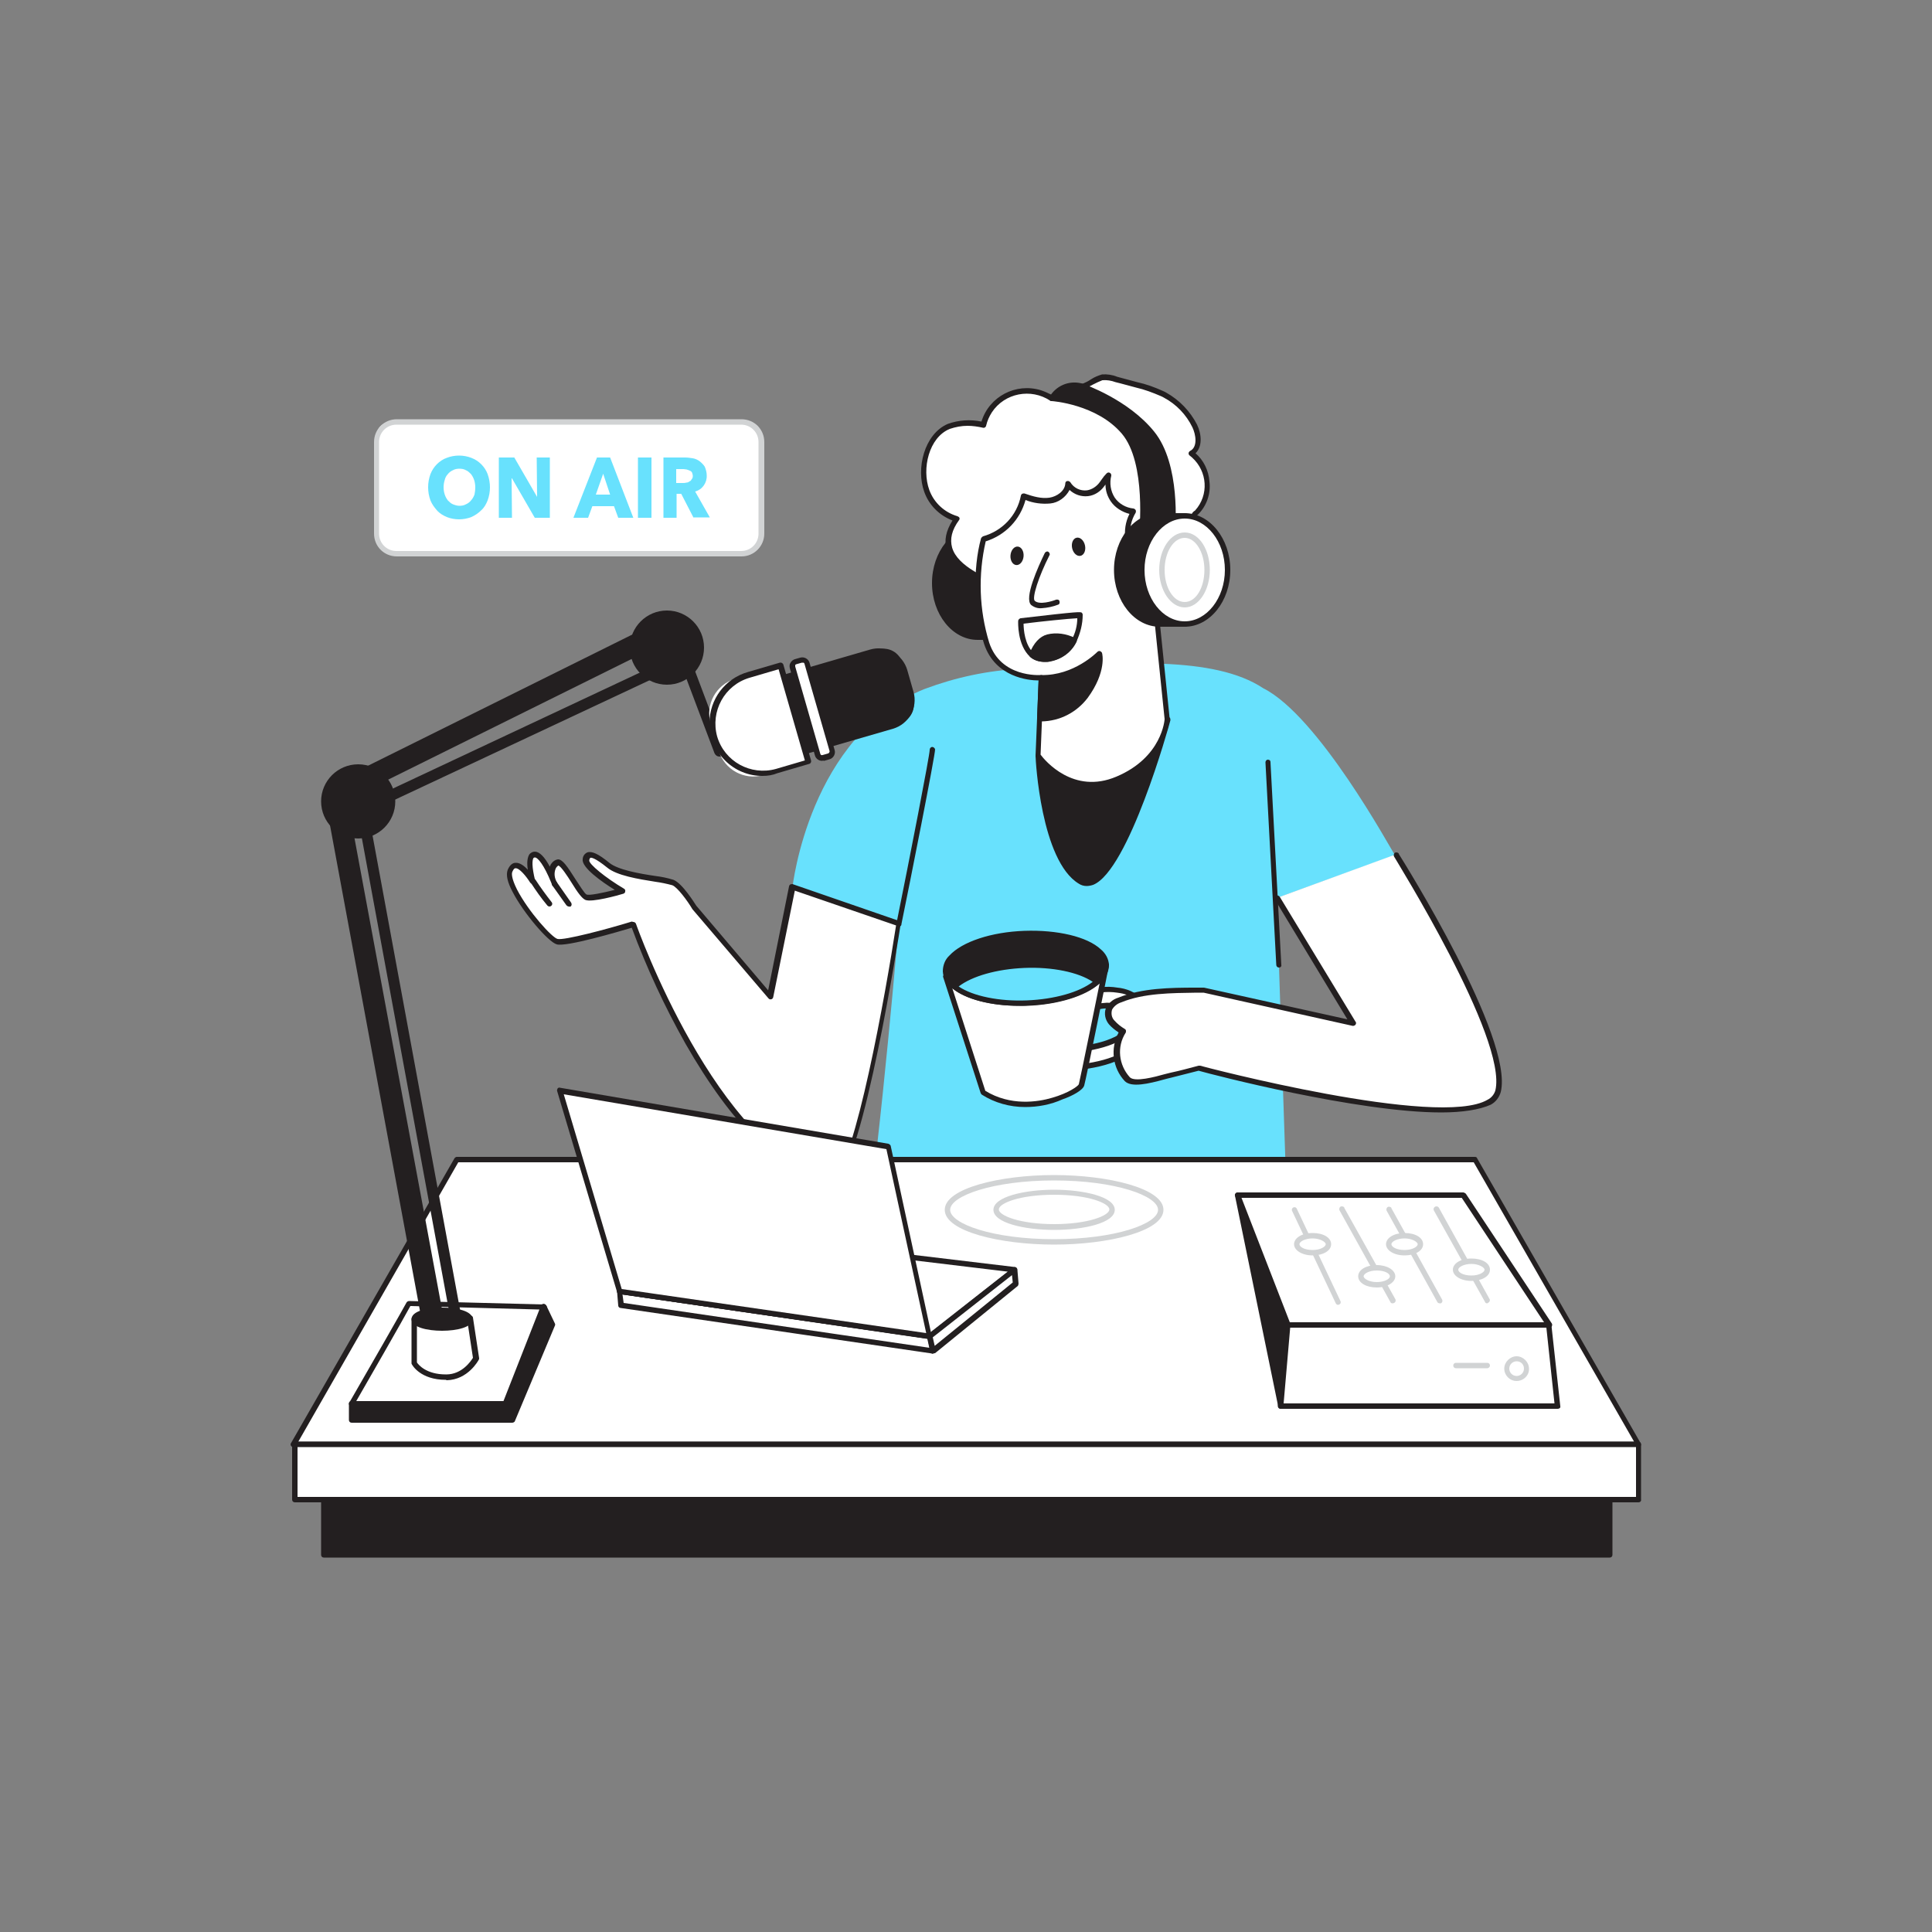 <svg transform="scale(1)" version="1.1" id="Layer_1" xmlns="http://www.w3.org/2000/svg" xmlns:xlink="http://www.w3.org/1999/xlink" x="0px" y="0px" viewBox="0 0 500 500" xml:space="preserve" class="show_show__wrapper__graphic__5Waiy "><rect x="0" y="0" width="500" height="500" fill="#808080" stroke="none"/><title>React</title><style type="text/css">
	.st0{fill:#68E1FD;}
	.st1{fill:#231F20;}
	.st2{fill:#FFFFFF;}
	.st3{fill:#D1D3D4;}
	.st4{fill:none;}
</style><g id="Character"><path class="st0" d="M330.5,232.4l30.5-11.1c-1.1-1.6-19.7-36-34.1-43.2c-12.7-8.4-36.1-6.8-62.7-5c-8.5,0.4-16.9,2.2-24.9,5.2
		c-29.9,11.9-34.2,51.3-34.2,51.3l27.5,9.5c0,0-4.5,53.6-8.7,81.6c0,0,34.5,20.3,109.7,7.9C333.6,328.5,330.6,240.3,330.5,232.4z"></path><path class="st1" d="M268.6,195.5c0,0,1.4,26.8,10.9,32.6s22.6-41.9,22.6-41.9L268.6,195.5z"></path><path class="st1" d="M281.2,229.3c-0.7,0-1.4-0.2-2-0.6c-9.8-5.9-11.2-32-11.2-33.1c0-0.3,0.2-0.6,0.5-0.7l33.5-9.4
		c0.2-0.1,0.5,0,0.7,0.2c0.2,0.2,0.2,0.4,0.2,0.7c-0.4,1.6-10.8,38.9-20,42.6C282.3,229.2,281.7,229.3,281.2,229.3z M269.3,196.1
		c0.3,3.8,2.2,26.3,10.5,31.4c0.7,0.5,1.6,0.5,2.4,0.2c7.8-3.1,17-34,18.9-40.5L269.3,196.1z"></path><path class="st1" d="M264.1,150.9c0.1-4.3-1.6-8.4-4.6-11.4v-2.7H253c-6.1,0-11.1,6.3-11.1,14s5,14,11.1,14h6.5v-2.7
		C262.5,159.2,264.2,155.1,264.1,150.9z"></path><path class="st1" d="M259.5,165.6H253c-6.5,0-11.8-6.6-11.8-14.7s5.3-14.7,11.8-14.7h6.5c0.4,0,0.7,0.3,0.7,0.7v2.4
		c6.1,6.6,6.1,16.8,0,23.4v2.4C260.2,165.3,259.9,165.6,259.5,165.6C259.5,165.6,259.5,165.6,259.5,165.6z M253,137.5
		c-5.7,0-10.4,6-10.4,13.3s4.7,13.3,10.4,13.3h5.8v-2c0-0.2,0.1-0.4,0.2-0.5c5.8-6.1,5.8-15.6,0-21.7c-0.1-0.1-0.2-0.3-0.2-0.5v-2
		L253,137.5z"></path><path class="st2" d="M301.5,102.3c-0.3-0.2-0.5-0.3-0.8-0.4c-2.1-0.9-4.3-1.7-6.5-2.2l-4.1-1.1c-1.7-0.5-3-1.1-4.8-0.9
		c-1.1,0.1-4.6,2.6-5.2,2.4c-3-0.9-6.3,0.4-7.8,3.1c-5.3-3.6-12.5-2.1-16.1,3.2c-0.8,1.1-1.3,2.4-1.6,3.7c-3-0.8-6.1-0.6-8.9,0.4
		c-5.9,2.4-7.8,11.1-5.7,16.7c1.3,3.5,4.2,6.2,7.8,7.2c-8.1,11.4,8.3,16.2,15.6,19.5c6.6,2.9,13.7,5,20.9,4.5
		c7-0.5,13.6-3.7,18.4-8.9c3-3.3,9.5-8.2,6.9-13.3c-0.4-0.6-0.7-1.3-0.6-2.1c0.2-0.5,0.5-1,1-1.3c4.2-4.1,3.4-12-1.4-15.3
		c2.3-1.2,2.1-4.7,0.9-7C307.6,107,304.9,104.1,301.5,102.3z"></path><path class="st1" d="M282,159c-5.8,0-12-1.5-19.1-4.6c-0.8-0.4-1.7-0.7-2.7-1.1c-5.7-2.3-13.6-5.6-15.2-11.1
		c-0.7-2.3-0.2-4.8,1.5-7.5c-3.4-1.3-6.1-4-7.3-7.4c-2.2-6,0-15,6.1-17.6c2.8-1,5.8-1.2,8.7-0.6c2-6.5,8.9-10.1,15.4-8.1
		c0.9,0.3,1.8,0.7,2.6,1.1c1.9-2.6,5.1-3.7,8.2-2.8c0.7-0.3,1.4-0.6,2.1-1.1c0.9-0.6,1.9-1,2.9-1.3c1.3-0.1,2.7,0.1,3.9,0.6
		c0.4,0.1,0.7,0.2,1.1,0.3l4.1,1.1c2.3,0.5,4.5,1.3,6.7,2.3c0.3,0.1,0.6,0.3,0.8,0.4c3.4,1.9,6.2,4.8,8,8.3c1.2,2.5,1.4,5.7-0.4,7.4
		c2.1,1.8,3.4,4.5,3.6,7.3c0.4,3.1-0.7,6.3-2.9,8.5l-0.1,0.1c-0.3,0.2-0.5,0.5-0.6,0.9c0,0.5,0.1,0.9,0.4,1.3l0.2,0.3
		c2.4,4.7-2.1,9.1-5.3,12.4c-0.6,0.6-1.2,1.2-1.7,1.7c-4.9,5.3-11.7,8.5-18.9,9.1C283.4,159,282.7,159,282,159z M250.4,110.2
		c-1.6,0-3.1,0.3-4.6,0.8c-5.4,2.2-7.3,10.3-5.3,15.8c1.2,3.3,3.9,5.8,7.3,6.8c0.2,0.1,0.4,0.2,0.5,0.4c0.1,0.2,0,0.5-0.1,0.6
		c-1.9,2.6-2.4,4.9-1.8,7.1c1.4,4.9,8.9,8,14.4,10.2c1,0.4,1.9,0.8,2.7,1.1c7.7,3.4,14.5,4.9,20.6,4.4c6.9-0.5,13.3-3.6,17.9-8.6
		c0.5-0.5,1.1-1.1,1.7-1.8c3.1-3.1,7-6.9,5.1-10.7l-0.1-0.3c-0.9-1.1-0.8-2.8,0.3-3.7c0.1,0,0.1-0.1,0.2-0.1l0.1-0.1
		c3.6-4,3.2-10.1-0.8-13.7c-0.2-0.2-0.4-0.3-0.6-0.5c-0.2-0.1-0.3-0.4-0.3-0.6c0-0.2,0.2-0.5,0.4-0.6c2-1,1.5-4.2,0.6-6.1
		c-1.6-3.3-4.2-6-7.4-7.7l0,0c-0.2-0.1-0.5-0.3-0.8-0.4c-2.1-0.9-4.2-1.7-6.4-2.2l-4.1-1.1c-0.4-0.1-0.8-0.2-1.2-0.3
		c-1.1-0.4-2.2-0.6-3.4-0.5c-0.8,0.3-1.6,0.7-2.4,1.1c-1.9,1-2.6,1.4-3.1,1.2c-2.7-0.8-5.6,0.3-7,2.8c-0.1,0.2-0.3,0.3-0.5,0.3
		c-0.2,0-0.4,0-0.5-0.1c-5-3.3-11.8-2-15.1,3c-0.7,1.1-1.2,2.2-1.5,3.5c-0.1,0.4-0.5,0.6-0.8,0.5
		C253.1,110.4,251.7,110.2,250.4,110.2L250.4,110.2z"></path><path class="st1" d="M295.5,138.5c0,0,2.1-18.8-4.7-26.8s-18.5-8.7-18.5-8.7s3.7-3.6,7.8-3.1c0,0,11.5,4,18.2,12.2
		s5.3,25.2,5.3,25.2L295.5,138.5z"></path><path class="st1" d="M295.5,139.2c-0.2,0-0.4-0.1-0.5-0.2c-0.2-0.2-0.2-0.4-0.2-0.6c0-0.2,2-18.6-4.5-26.2s-18-8.4-18.1-8.4
		c-0.4,0-0.7-0.3-0.7-0.7c0-0.2,0.1-0.3,0.2-0.5c0.2-0.2,4-3.9,8.4-3.3h0.1c0.5,0.2,11.8,4.1,18.5,12.4c6.9,8.5,5.5,25,5.4,25.7
		c0,0.3-0.3,0.6-0.6,0.6l-8,1.1L295.5,139.2z M274,102.6c3.5,0.5,11.9,2.4,17.4,8.7c6.1,7.1,5.3,22.5,5,26.4l6.6-0.9
		c0.2-2.9,0.7-17-5.1-24.2c-6.2-7.7-16.9-11.6-17.8-12C277.8,100.6,275.7,101.3,274,102.6z"></path><path class="st2" d="M269.4,175.4l-0.8,20.1c0,0,8.1,11.4,20.5,6.1s13-15.5,13-15.5l-2.2-21.1l-1.4-13c-0.1-1,0.1-3.1-0.4-4
		c-0.6-1.2-2.5-1.9-3.5-3c-1-1.1-1.8-2.4-2.3-3.9c-1-2.9-0.6-6.1,1-8.8c-2.1-0.2-4.1-1.3-5.3-3.1c-1.2-1.8-1.6-4.1-1-6.2
		c-0.6,0.7-1.2,1.4-1.8,2.2c-0.9,1.3-2.2,2.1-3.7,2.4c-2,0.2-3.9-0.8-5-2.5c-0.2,2.3-2.4,4-4.7,4.4s-4.6-0.4-6.8-1.1
		c-1.1,5.3-5.1,9.6-10.3,11.1c-2.3,8-1.9,19.1,0.8,27C258.5,176.3,269.4,175.4,269.4,175.4z"></path><path class="st1" d="M282.7,203.7c-9,0-14.6-7.7-14.6-7.8c-0.1-0.1-0.1-0.3-0.1-0.4l0.8-19.4c-2.6,0-11.2-0.8-14.1-9.4
		c-2.7-8.2-3-19.5-0.8-27.4c0.1-0.2,0.3-0.4,0.5-0.5c5-1.4,8.8-5.4,9.8-10.5c0-0.2,0.2-0.4,0.3-0.5c0.2-0.1,0.4-0.1,0.6-0.1
		c2.3,0.8,4.4,1.4,6.5,1.1c1.9-0.3,4-1.7,4.1-3.7c0-0.3,0.2-0.6,0.5-0.6c0.3-0.1,0.6,0.1,0.8,0.3c0.9,1.5,2.6,2.3,4.3,2.1
		c1.3-0.2,2.5-1,3.3-2.1l0.5-0.7c0.4-0.6,0.8-1.1,1.3-1.6c0.3-0.3,0.7-0.3,1,0c0.2,0.2,0.2,0.4,0.2,0.6c-0.5,1.9-0.2,4,0.9,5.7
		c1.1,1.6,2.9,2.6,4.8,2.8c0.2,0,0.5,0.2,0.6,0.4c0.1,0.2,0.1,0.5,0,0.7c-2.3,3.8-1.8,8.6,1.2,11.8c0.4,0.4,0.9,0.8,1.5,1.1
		c0.9,0.5,1.7,1.2,2.2,2c0.4,1,0.5,2.1,0.4,3.1c0,0.4,0,0.8,0,1.1l3.5,34.1c0,0.1-0.6,10.8-13.4,16.2
		C287.3,203.2,285,203.7,282.7,203.7z M269.3,195.3c1.1,1.5,8.5,10.4,19.6,5.7c11.9-5,12.5-14.8,12.5-14.9l-3.5-34
		c0-0.3,0-0.8,0-1.2c0.1-0.8,0-1.7-0.3-2.5c-0.5-0.6-1-1.1-1.7-1.5c-0.6-0.4-1.2-0.8-1.7-1.3c-3.2-3.4-4-8.4-1.9-12.6
		c-1.9-0.5-3.7-1.6-4.8-3.2c-0.9-1.3-1.4-2.8-1.4-4.4l-0.3,0.4c-1,1.4-2.5,2.4-4.2,2.6c-1.8,0.2-3.5-0.4-4.8-1.6
		c-1,1.9-2.9,3.3-5,3.5c-2.2,0.2-4.4-0.1-6.4-0.9c-1.4,5.1-5.2,9.1-10.3,10.7c-2,8.7-1.7,17.7,0.9,26.2c3,9.1,13,8.4,13.4,8.4
		c0.4,0,0.7,0.2,0.7,0.6c0,0,0,0.1,0,0.1L269.3,195.3z"></path><path class="st1" d="M269,186c4.7,0.1,9.1-2,11.9-5.8c4.8-6.4,3.6-11,3.6-11s-6.2,6.5-15,6.2L269,186z"></path><path class="st1" d="M269.6,186.7c-0.4,0-0.6,0-0.6,0c-0.4,0-0.6-0.4-0.6-0.7l0.4-10.6c0-0.4,0.3-0.7,0.7-0.7
		c8.4,0.2,14.4-5.9,14.5-6c0.3-0.3,0.7-0.3,1,0c0.1,0.1,0.2,0.2,0.2,0.3c0.1,0.2,1.2,4.9-3.7,11.6
		C278.6,184.4,274.3,186.6,269.6,186.7z M270.1,176.1l-0.4,9.2c4.2-0.1,8.1-2.2,10.6-5.6c3-4.1,3.6-7.4,3.6-9.1
		C281.8,172.5,276.7,176.1,270.1,176.1L270.1,176.1z"></path><path class="st2" d="M271,143.4c0,0-5.5,11.1-3.7,12.6s6.2-0.2,6.2-0.2"></path><path class="st1" d="M269.6,157.4c-1,0.1-1.9-0.2-2.7-0.8c-2-1.7,1.8-10,3.5-13.5c0.2-0.3,0.6-0.5,0.9-0.3c0.3,0.2,0.5,0.6,0.3,0.9
		c-2.8,5.5-4.6,11.1-3.8,11.8c1.2,1.1,4.5,0.1,5.5-0.3c0.4-0.1,0.8,0,0.9,0.4c0,0,0,0,0,0c0.1,0.4,0,0.8-0.4,0.9c0,0,0,0,0,0
		C272.5,157,271.1,157.3,269.6,157.4z"></path><ellipse class="st1" transform="matrix(0.977 -0.212 0.212 0.977 -23.667 62.351)" cx="279.2" cy="141.6" rx="1.7" ry="2.4"></ellipse><ellipse class="st1" transform="matrix(8.559088e-02 -0.996 0.996 8.559088e-02 97.445 393.783)" cx="263.3" cy="143.8" rx="2.4" ry="1.7"></ellipse><path class="st1" d="M270.4,171.3c-1.4,0-2.8-0.4-3.8-1.3c-3.4-3.1-3.1-9.1-3.1-9.3c0-0.3,0.3-0.6,0.6-0.7
		c15.4-1.8,15.6-1.7,15.9-1.4c0.1,0.1,0.2,0.3,0.2,0.5l0,0c0,2.4-0.6,4.7-1.6,6.9c-1.3,2.7-3.8,4.6-6.8,5.1
		C271.3,171.3,270.9,171.3,270.4,171.3z M264.9,161.4c0,1.5,0.3,5.5,2.6,7.6c1.2,0.9,2.7,1.2,4.1,0.9c2.5-0.5,4.6-2.1,5.8-4.4
		c0.9-1.7,1.4-3.6,1.4-5.5C276.6,160.1,269.7,160.8,264.9,161.4z M279.5,159.2L279.5,159.2z M279.5,159.2L279.5,159.2z"></path><path class="st1" d="M277.9,165.7c-2.8,5.2-8.5,5.9-10.9,3.8c0.8-2,2.1-4,4.2-4.6C273.5,164.4,275.9,164.7,277.9,165.7z"></path><path class="st1" d="M270.4,171.3c-1.4,0-2.8-0.4-3.8-1.3c-0.2-0.2-0.3-0.5-0.2-0.8c1.1-2.8,2.7-4.5,4.6-5c2.4-0.6,5-0.2,7.2,0.9
		c0.2,0.1,0.3,0.2,0.4,0.4c0.1,0.2,0.1,0.4,0,0.6c-1.3,2.7-3.8,4.5-6.8,5.1C271.4,171.3,270.9,171.3,270.4,171.3z M267.9,169.3
		c1.1,0.6,2.4,0.8,3.7,0.6c2.2-0.4,4.2-1.8,5.4-3.8c-1.7-0.8-3.7-0.9-5.5-0.5C270,166,268.8,167.2,267.9,169.3L267.9,169.3z"></path><path class="st1" d="M311.2,147.5c0.1-4.3-1.6-8.4-4.6-11.4v-2.7h-6.5c-6.1,0-11.1,6.3-11.1,14s5,14,11.1,14h6.5v-2.7
		C309.6,155.9,311.3,151.8,311.2,147.5z"></path><path class="st1" d="M306.6,162.2h-6.5c-6.5,0-11.8-6.6-11.8-14.7s5.3-14.7,11.8-14.7h6.5c0.4,0,0.7,0.3,0.7,0.7c0,0,0,0,0,0v2.4
		c6.1,6.6,6.1,16.8,0,23.3v2.4C307.3,161.9,307,162.2,306.6,162.2C306.6,162.2,306.6,162.2,306.6,162.2z M300.1,134.2
		c-5.7,0-10.4,6-10.4,13.3s4.7,13.3,10.4,13.3h5.8v-2c0-0.2,0.1-0.4,0.2-0.5c5.8-6.1,5.8-15.7,0-21.7c-0.1-0.1-0.2-0.3-0.2-0.5v-2
		L300.1,134.2z"></path><ellipse class="st2" cx="306.6" cy="147.5" rx="11.1" ry="14"></ellipse><path class="st1" d="M306.6,162.2c-6.5,0-11.8-6.6-11.8-14.7s5.3-14.7,11.8-14.7s11.8,6.6,11.8,14.7S313.1,162.2,306.6,162.2z
		 M306.6,134.2c-5.7,0-10.4,6-10.4,13.3s4.7,13.3,10.4,13.3s10.4-6,10.4-13.3S312.3,134.2,306.6,134.2z"></path><path class="st3" d="M306.6,157.2c-3.6,0-6.6-4.4-6.6-9.7s2.9-9.7,6.6-9.7s6.5,4.4,6.5,9.7S310.2,157.2,306.6,157.2z M306.6,139.2
		c-2.9,0-5.2,3.7-5.2,8.3s2.3,8.3,5.2,8.3s5.1-3.7,5.1-8.3S309.4,139.2,306.6,139.2L306.6,139.2z"></path><path class="st1" d="M241.3,194.1c0.1,1.2-8.6,45-8.6,45"></path><path class="st1" d="M232.6,239.8h-0.1c-0.3-0.1-0.6-0.4-0.5-0.8c3.5-17.3,8.6-43.5,8.6-44.9c0-0.4,0.2-0.7,0.6-0.8
		c0.4,0,0.7,0.3,0.8,0.6c0.1,1.2-6.6,35-8.7,45.2C233.3,239.6,233,239.8,232.6,239.8z"></path><path class="st2" d="M205.1,229.6l-5.7,28.4l-19.7-23.1c0,0-3.4-5.6-5.5-6.4c-2.6-1-13.2-1.6-16.7-4.5s-5.5-3.5-5.8-1.3
		s9.3,8,9.3,8s-7.7,2.2-9.3,1.6s-5.6-9-7.2-9c-0.8,0-2.6,1.8-1,5.4c-1.4-3.5-3.4-7.4-5-7.5s-1.6,3-0.6,6.9c0,0-4.2-6.9-5.9-2.6
		c-1.5,3.9,9.6,17.7,12.2,18.3s19.6-4.5,19.6-4.5s20.7,59.1,50.7,66.8c7.5,1.9,18-67,18-67L205.1,229.6z"></path><path class="st1" d="M215,306.8c-0.2,0-0.3,0-0.5-0.1c-12.6-3.2-25.1-15.6-37.1-36.6c-5.4-9.6-10.1-19.7-13.9-30
		c-3.4,1-16.9,5-19.4,4.3c-2.2-0.6-8.6-8.1-11.4-13.5c-1.4-2.6-1.8-4.5-1.3-5.8c0.6-1.4,1.4-1.8,2-1.8c1.1-0.1,2.3,0.8,3.2,1.8
		c-0.3-1.9-0.1-3.2,0.4-4c0.3-0.4,0.9-0.7,1.4-0.7l0,0c1.2,0,2.5,1.3,3.9,3.9c0.1-0.3,0.2-0.6,0.4-0.8c0.4-0.6,1-1,1.7-1.1
		c1.2,0,2.4,1.8,4.5,5.1c1,1.5,2.4,3.8,2.9,4c0.7,0.3,4.1-0.4,7.3-1.2c-3.4-2.1-8.6-5.8-8.3-7.9c0-0.8,0.5-1.5,1.2-1.8
		c1.2-0.4,2.9,0.4,5.7,2.7c2.2,1.8,7.8,2.8,11.9,3.4c1.6,0.2,3.1,0.5,4.7,1c2.3,0.9,5.5,6.1,5.9,6.7l18.6,21.9l5.4-26.9
		c0-0.2,0.2-0.4,0.3-0.5c0.2-0.1,0.4-0.1,0.6-0.1l27.5,9.5c0.3,0.1,0.5,0.4,0.5,0.8c-0.4,2.5-9.6,62.2-17.1,67.2
		C215.9,306.6,215.4,306.8,215,306.8z M163.9,238.6c0.3,0,0.6,0.2,0.7,0.5c0.2,0.6,20.9,58.8,50.3,66.3c0.2,0,0.5,0,0.6-0.2
		c5.8-3.8,13.7-48.1,16.4-65.7l-26.2-9l-5.6,27.6c-0.1,0.3-0.3,0.5-0.5,0.5c-0.3,0.1-0.5,0-0.7-0.2l-19.7-23.1
		c-1.3-2.2-3.9-5.7-5.2-6.2c-1.5-0.4-2.9-0.7-4.4-0.9c-4.4-0.7-10-1.6-12.5-3.7c-3.1-2.5-4.1-2.6-4.3-2.5s-0.3,0.5-0.3,0.7
		c-0.1,0.9,4.1,4.4,9,7.3c0.2,0.1,0.4,0.4,0.3,0.7c0,0.3-0.2,0.5-0.5,0.6c-1.3,0.4-8.1,2.3-9.8,1.6c-0.9-0.4-2-1.9-3.6-4.5
		c-1-1.6-2.7-4.2-3.4-4.4c-0.2,0.1-0.4,0.3-0.6,0.6c-0.5,1-0.5,2.2,0,3.3c0.1,0.2,0.2,0.4,0.3,0.6c0.1,0.4,0,0.8-0.4,0.9
		c-0.4,0.1-0.8,0-0.9-0.4c-0.1-0.2-0.2-0.4-0.3-0.7c-1.8-4.4-3.4-6.4-4.2-6.4c-0.1,0-0.2,0.1-0.3,0.1c-0.4,0.5-0.5,2.3,0.4,5.9
		c0.1,0.3-0.1,0.7-0.4,0.8c-0.3,0.1-0.7,0-0.9-0.3c-1-1.6-2.8-3.8-3.8-3.7c-0.4,0-0.6,0.5-0.8,0.9s-0.3,1.6,1.2,4.6
		c3,5.8,9.1,12.5,10.5,12.8c1.7,0.4,12.7-2.5,19.2-4.5L163.9,238.6z"></path><line class="st4" x1="143.5" y1="228.7" x2="147.2" y2="233.9"></line><path class="st1" d="M147.2,234.6c-0.2,0-0.4-0.1-0.6-0.3l-3.7-5.2c-0.2-0.3-0.1-0.8,0.2-1s0.8-0.1,1,0.2l0,0l3.7,5.3
		c0.2,0.3,0.2,0.7-0.1,1c0,0,0,0,0,0C147.6,234.6,147.4,234.7,147.2,234.6z"></path><path class="st2" d="M137.9,228.1c1.3,2,2.7,4,4.2,5.8"></path><path class="st1" d="M142.2,234.6c-0.2,0-0.4-0.1-0.5-0.2c-1.6-1.9-3-3.9-4.3-5.9c-0.2-0.3-0.1-0.8,0.2-1c0,0,0,0,0,0
		c0.3-0.2,0.8-0.1,1,0.2c0,0,0,0,0,0c1.3,2,2.7,3.9,4.1,5.7c0.3,0.3,0.3,0.7,0,1C142.6,234.5,142.4,234.6,142.2,234.6L142.2,234.6z"></path><path class="st2" d="M289.2,256.2l0.8,0.1c2.3,0.3,4.3,1.5,5.8,3.3c1.7,2.6,1.8,5.9,0.2,8.5c-3.3,6-11.5,7.7-17.7,8.3
		c-0.9,0.1-1.8,0.1-2.6-0.2c-1-0.3-1.7-1.3-1.4-2.4c0.2-0.6,0.6-1.1,1.2-1.3c0.7-0.3,1.4-0.5,2.1-0.6c3.9-0.6,8-1.1,11.5-2.9
		c2.1-1,5-3.5,3.5-6c-0.5-0.8-1.3-1.5-2.2-1.9c-3.6-1.7-7-0.4-10.5,0.6c-0.3,0.1-0.5,0.1-0.8,0.1c-0.7-0.2-1.1-0.9-1-1.6
		c0.1-1.5,1.7-2.6,3.1-3.1C283.6,256.1,286.4,255.8,289.2,256.2z"></path><path class="st1" d="M277.2,277.1c-0.6,0-1.3-0.1-1.8-0.3c-1.4-0.4-2.2-1.8-1.9-3.3c0.2-0.8,0.8-1.4,1.5-1.7
		c0.7-0.3,1.5-0.6,2.3-0.7l1.4-0.2c3.4-0.5,6.9-1.1,9.9-2.6c1.3-0.7,3-1.9,3.4-3.3c0.2-0.6,0.1-1.2-0.2-1.7
		c-0.5-0.7-1.1-1.3-1.9-1.6c-3-1.4-6-0.5-9.1,0.4l-0.9,0.3c-0.4,0.1-0.7,0.2-1.1,0.1c-1.1-0.2-1.8-1.3-1.6-2.3
		c0.1-1.6,1.4-2.9,3.5-3.7c2.7-1,5.7-1.4,8.5-0.9l0,0l0.8,0.1c2.4,0.4,4.7,1.6,6.2,3.5c1.8,2.8,1.9,6.4,0.2,9.2
		c-2.7,4.9-8.7,7.7-18.3,8.6C277.9,277,277.5,277.1,277.2,277.1z M286.5,259.5c1.4,0,2.8,0.3,4,0.9c1,0.4,1.9,1.2,2.5,2.1
		c0.5,0.9,0.7,1.9,0.4,2.9c-0.7,2.3-3.3,3.8-4.1,4.2c-3.2,1.6-6.8,2.2-10.3,2.8l-1.4,0.2c-0.6,0.1-1.3,0.2-1.9,0.5
		c-0.7,0.2-1,1-0.8,1.6c0.2,0.4,0.5,0.7,0.9,0.8c0.7,0.2,1.5,0.3,2.3,0.1c9.1-0.9,14.7-3.4,17.2-7.9c1.4-2.4,1.4-5.4-0.1-7.7
		c-1.4-1.6-3.3-2.7-5.4-3l-0.7-0.1c-2.6-0.4-5.3-0.1-7.8,0.9c-0.8,0.3-2.5,1.1-2.6,2.5c0,0.4,0.2,0.8,0.4,0.8c0.2,0,0.3,0,0.5-0.1
		l0.9-0.3C282.4,260,284.4,259.6,286.5,259.5z"></path><path class="st2" d="M286.3,249.7c0,0-5.9,29.3-6.4,31.1s-14.4,9-25.4,1.9l-9.7-30L286.3,249.7z"></path><path class="st1" d="M265.3,286.5c-4,0-7.9-1.1-11.2-3.2c-0.1-0.1-0.2-0.2-0.3-0.4l-9.7-30c-0.1-0.2,0-0.4,0.1-0.6
		c0.1-0.2,0.3-0.3,0.5-0.3l41.5-3c0.4,0,0.7,0.3,0.8,0.6c0,0.1,0,0.1,0,0.2c-0.2,1.2-5.9,29.4-6.4,31.1c-0.3,1.2-3,2.7-5.6,3.6
		C271.9,285.9,268.6,286.5,265.3,286.5z M255,282.3c6.5,4,13.6,2.9,17.3,1.8c4.2-1.2,6.7-3,6.9-3.5c0.4-1.5,5.2-25.2,6.2-30.1
		l-39.7,2.9L255,282.3z"></path><path class="st1" d="M286.3,249.7c-0.1,1.7-0.9,3.3-2.3,4.3c-3.4,3-10.2,5.2-18.1,5.5c-8.2,0.3-15.4-1.4-18.9-4.3
		c-1.3-0.9-2.1-2.3-2.3-3.9c-0.2-5,8.9-9.4,20.4-9.9S286.1,244.8,286.3,249.7z"></path><path class="st1" d="M263.8,260.3c-7.4,0-13.9-1.7-17.3-4.5c-1.4-1-2.4-2.6-2.5-4.4c0-1.6,0.6-3.1,1.7-4.1
		c3.3-3.6,10.9-6.1,19.4-6.4s16.3,1.5,19.8,4.8c1.2,1,2,2.4,2.1,4c0,1.9-1,3.7-2.5,4.9c-3.6,3.2-10.7,5.4-18.6,5.7
		C265.2,260.3,264.5,260.3,263.8,260.3z M267.1,242.2c-0.7,0-1.3,0-2,0c-8.1,0.3-15.3,2.7-18.4,6c-0.9,0.8-1.4,1.9-1.4,3.1
		c0.1,1.4,0.9,2.6,2,3.3c3.5,2.8,10.7,4.4,18.4,4.1c7.5-0.3,14.3-2.4,17.7-5.4c1.2-0.9,1.9-2.3,2-3.8l0,0c-0.1-1.2-0.7-2.3-1.6-3
		C280.9,243.9,274.4,242.2,267.1,242.2L267.1,242.2z"></path><path class="st0" d="M284,254c-3.4,3-10.2,5.2-18.1,5.5c-8.2,0.3-15.4-1.4-18.9-4.3c3.4-3,10.2-5.2,18.2-5.5
		C273.3,249.4,280.5,251.2,284,254z"></path><path class="st1" d="M263.8,260.3c-7.4,0-13.9-1.7-17.3-4.5c-0.3-0.2-0.3-0.7-0.1-1c0,0,0.1-0.1,0.1-0.1c3.6-3.2,10.7-5.4,18.6-5.7
		c8.2-0.3,15.6,1.4,19.4,4.4c0.3,0.2,0.3,0.7,0.1,1c0,0-0.1,0.1-0.1,0.1c-3.6,3.2-10.7,5.4-18.6,5.7
		C265.2,260.3,264.5,260.3,263.8,260.3z M248.1,255.3c3.7,2.5,10.5,3.9,17.7,3.6c7.1-0.3,13.5-2.1,17-4.8
		c-3.7-2.5-10.5-3.9-17.7-3.6C258,250.8,251.6,252.6,248.1,255.3z"></path><path class="st2" d="M361,221.2c0,0,29.6,47.2,26.3,61s-77.2-5.9-77.2-5.9c-2.4,0.7-4.8,1.3-7.2,1.8c-2.3,0.5-9.4,3-11.3,1.1
		c-3.1-3.4-3.6-8.4-1.2-12.3c-1.1-0.6-2.1-1.4-2.9-2.4c-0.8-1-1.1-2.3-0.7-3.5c0.6-1.1,1.6-1.9,2.8-2.3c6.6-2.7,14.7-2.5,21.7-2.6
		l38.7,8.6l-19.6-32.3"></path><path class="st1" d="M373,287.9c-21.6,0-59.3-9.8-62.8-10.8c-2.3,0.6-4.7,1.2-7.1,1.8c-0.4,0.1-0.9,0.2-1.6,0.4
		c-4.3,1.2-8.7,2.2-10.4,0.5c-3.2-3.4-3.8-8.5-1.6-12.6c-0.9-0.6-1.8-1.3-2.5-2.1c-1-1.2-1.3-2.8-0.8-4.2c0.7-1.3,1.8-2.3,3.2-2.7
		c6.1-2.5,13.5-2.6,20.1-2.6h1.9h0.2l37.1,8.2l-18.7-30.9c-0.2-0.3-0.2-0.7,0.1-1s0.7-0.2,1,0.1c0,0,0.1,0.1,0.1,0.1l19.6,32.3
		c0.2,0.2,0.2,0.5,0,0.8c-0.2,0.2-0.4,0.3-0.7,0.3l-38.6-8.6h-1.8c-6.4,0.1-13.7,0.1-19.5,2.5c-1,0.3-1.9,1-2.4,1.9
		c-0.3,1-0.1,2.1,0.6,2.8c0.8,0.9,1.7,1.6,2.7,2.2c0.2,0.1,0.3,0.3,0.3,0.5c0,0.2,0,0.4-0.1,0.5c-2.3,3.6-1.8,8.3,1.1,11.5
		c1.3,1.3,6.5-0.1,9-0.8l1.6-0.4c2.4-0.5,4.9-1.2,7.2-1.8c0.1,0,0.2,0,0.4,0c0.6,0.2,61.8,16.3,74.4,8.8c1-0.5,1.7-1.4,2-2.4
		c3.2-13.4-26-60-26.2-60.5c-0.2-0.3-0.1-0.8,0.2-1c0.3-0.2,0.8-0.1,1,0.2c0,0,0,0,0,0.1c1.2,1.9,29.8,47.6,26.4,61.6
		c-0.4,1.4-1.3,2.6-2.6,3.3C382.9,287.2,378.4,287.9,373,287.9z"></path><line class="st4" x1="331" y1="249.7" x2="328.2" y2="197.3"></line><path class="st1" d="M331,250.4c-0.4,0-0.7-0.3-0.7-0.7l-2.8-52.4c0-0.4,0.3-0.7,0.6-0.7c0,0,0,0,0,0c0.4,0,0.7,0.2,0.7,0.6
		c0,0,0,0,0,0.1l2.8,52.4C331.7,250.1,331.4,250.4,331,250.4C331,250.4,331,250.4,331,250.4L331,250.4z"></path></g><g id="Chair"><polygon class="st2" points="118.2,300.1 381.8,300.1 424.1,373.8 75.9,373.8 	"></polygon><path class="st1" d="M424.1,374.5H75.9c-0.4,0-0.7-0.3-0.7-0.7c0-0.1,0-0.2,0.1-0.3l42.3-73.7c0.1-0.2,0.4-0.4,0.6-0.4h263.5
		c0.3,0,0.5,0.1,0.6,0.4l42.3,73.7c0.2,0.3,0.1,0.8-0.3,1C424.3,374.5,424.2,374.5,424.1,374.5z M77.2,373.1h345.7l-41.5-72.3H118.6
		L77.2,373.1z"></path><rect class="st2" x="76.3" y="373.8" width="347.7" height="14.3"></rect><path class="st1" d="M424.1,388.8H76.3c-0.4,0-0.7-0.3-0.7-0.7l0,0v-14.3c0-0.4,0.3-0.7,0.7-0.7h0h347.7c0.4,0,0.7,0.3,0.7,0.7
		v14.3C424.8,388.5,424.4,388.8,424.1,388.8z M77,387.4h346.4v-12.9H77V387.4z"></path><rect class="st1" x="83.8" y="388.1" width="332.8" height="14.3"></rect><path class="st1" d="M416.6,403.1H83.8c-0.4,0-0.7-0.3-0.7-0.7l0,0v-14.3c0-0.4,0.3-0.7,0.7-0.7h0h332.8c0.4,0,0.7,0.3,0.7,0.7v0
		v14.3C417.3,402.8,417,403.1,416.6,403.1z M84.5,401.7h331.4v-12.9H84.5L84.5,401.7z"></path></g><g id="Cup"><ellipse class="st2" cx="272.8" cy="313.1" rx="27.6" ry="8.3"></ellipse><path class="st3" d="M272.8,322.1c-13.9,0-28.3-3.4-28.3-9s14.4-9,28.3-9s28.3,3.4,28.3,9S286.7,322.1,272.8,322.1z M272.8,305.5
		c-15.8,0-26.9,4-26.9,7.6s11,7.6,26.9,7.6s26.9-4,26.9-7.6S288.7,305.5,272.8,305.5z"></path><ellipse class="st2" cx="272.8" cy="313.1" rx="15" ry="4.5"></ellipse><path class="st3" d="M272.8,318.3c-7.6,0-15.7-1.8-15.7-5.2s8.1-5.2,15.7-5.2s15.7,1.8,15.7,5.2S280.5,318.3,272.8,318.3z
		 M272.8,309.2c-8.9,0-14.3,2.2-14.3,3.8s5.5,3.8,14.3,3.8s14.3-2.2,14.3-3.8S281.7,309.2,272.8,309.2z"></path></g><g id="Laptop"><polygon class="st2" points="160.4,334.2 160.7,337.8 241.4,349.6 240.6,345.8 	"></polygon><path class="st1" d="M241.4,350.3h-0.1l-80.7-11.8c-0.3,0-0.6-0.3-0.6-0.6l-0.3-3.6c0-0.2,0.1-0.4,0.2-0.6c0.2-0.1,0.4-0.2,0.6-0.2
		l80.2,11.6c0.3,0,0.5,0.3,0.6,0.5l0.8,3.8c0,0.2,0,0.5-0.2,0.6C241.7,350.2,241.6,350.3,241.4,350.3z M161.4,337.2l79.1,11.6
		l-0.5-2.3L161.1,335L161.4,337.2z"></path><path class="st2" d="M160.4,334.2c0,0,18.4-15.8,19-15.6s83.1,10,83.1,10l-21.9,17.2L160.4,334.2z"></path><path class="st1" d="M240.6,346.5h-0.1l-80.2-11.6c-0.3,0-0.5-0.2-0.6-0.5c-0.1-0.3,0-0.6,0.2-0.7c18.6-16,19.2-15.9,19.6-15.8
		c1,0.2,54.8,6.6,83.1,10c0.3,0,0.5,0.2,0.6,0.5c0.1,0.3,0,0.6-0.2,0.7L241,346.4C240.9,346.5,240.7,346.5,240.6,346.5z M162,333.7
		l78.4,11.4l20.4-16c-16.4-2-76.8-9.2-81.3-9.8C178,320.2,168.5,328.2,162,333.7z"></path><polygon class="st2" points="241.4,349.6 262.8,332.2 262.5,328.6 240.6,345.8 	"></polygon><path class="st1" d="M241.4,350.3c-0.1,0-0.2,0-0.2,0c-0.2-0.1-0.4-0.3-0.4-0.5l-0.8-3.8c0-0.3,0.1-0.5,0.3-0.7l21.9-17.2
		c0.2-0.2,0.5-0.2,0.7-0.1c0.2,0.1,0.4,0.3,0.4,0.6l0.3,3.6c0,0.2-0.1,0.5-0.2,0.6l-21.4,17.4C241.7,350.2,241.5,350.3,241.4,350.3z
		 M241.4,346.1l0.5,2.2l20.2-16.4l-0.2-1.9L241.4,346.1z"></path><polygon class="st2" points="160.4,334.2 144.9,282.3 229.9,296.8 240.6,345.8 	"></polygon><path class="st1" d="M240.6,346.5h-0.1l-80.2-11.6c-0.3,0-0.5-0.2-0.6-0.5l-15.5-52c-0.1-0.2,0-0.5,0.1-0.7
		c0.2-0.2,0.4-0.3,0.6-0.2l85,14.5c0.3,0.1,0.5,0.3,0.6,0.5l10.6,49.1c0.1,0.2,0,0.5-0.2,0.6C240.9,346.4,240.7,346.5,240.6,346.5z
		 M160.9,333.6l78.8,11.4l-10.3-47.6l-83.5-14.2L160.9,333.6z"></path></g><g id="mic"><polygon class="st1" points="91,363.2 91,367.5 132.5,367.5 142.9,342.7 140.7,338.1 	"></polygon><path class="st1" d="M132.5,368.2H91c-0.4,0-0.7-0.3-0.7-0.7l0,0v-4.3c0-0.3,0.2-0.5,0.4-0.6l49.7-25.1c0.2-0.1,0.4-0.1,0.6,0
		c0.2,0.1,0.3,0.2,0.4,0.4l2.2,4.6c0.1,0.2,0.1,0.4,0,0.6l-10.4,24.8C133,368.1,132.8,368.2,132.5,368.2z M91.7,366.9H132l10.1-24.1
		l-1.7-3.6l-48.6,24.6V366.9z"></path><path class="st2" d="M105.8,337.3c-0.6,1.2-14.8,26-14.8,26h39.8l9.9-25.1L105.8,337.3z"></path><path class="st1" d="M130.8,364H91c-0.4,0-0.7-0.3-0.7-0.7c0-0.1,0-0.2,0.1-0.3c4-6.9,14.3-24.9,14.8-25.9c0.1-0.2,0.4-0.4,0.7-0.4
		l34.9,0.9c0.2,0,0.4,0.1,0.6,0.3c0.1,0.2,0.2,0.4,0.1,0.6l-9.9,25.1C131.3,363.8,131.1,364,130.8,364z M92.2,362.6h38.1l9.3-23.7
		l-33.4-0.9C104.6,341,94.8,358.1,92.2,362.6L92.2,362.6z"></path><path class="st1" d="M113.7,353.5c-1.3,0-2.5-1-2.8-2.3L84,206c-0.2-1.2,0.4-2.4,1.5-3l81.6-40.5c1.4-0.6,3.1,0.1,3.7,1.5
		c0.5,1.3,0,2.8-1.2,3.5L89.9,207l26.6,143.2c0.3,1.5-0.7,3-2.2,3.3C114.1,353.5,113.9,353.5,113.7,353.5z"></path><path class="st1" d="M119.7,351.7c-0.7,0-1.2-0.5-1.4-1.1l-26-141c-0.1-0.6,0.2-1.3,0.8-1.5l80.3-37.7c0.7-0.4,1.5-0.1,1.9,0.6
		c0.4,0.7,0.1,1.5-0.6,1.9c0,0-0.1,0-0.1,0.1l-79.3,37.2L121.1,350c0.1,0.8-0.4,1.5-1.1,1.6C119.8,351.7,119.8,351.7,119.7,351.7z"></path><circle class="st1" cx="92.7" cy="207.4" r="8.9"></circle><path class="st1" d="M92.7,217c-5.3,0-9.6-4.3-9.6-9.6c0-5.3,4.3-9.6,9.6-9.6s9.6,4.3,9.6,9.6C102.3,212.7,98,217,92.7,217
		L92.7,217z M92.7,199.3c-4.5,0-8.2,3.7-8.2,8.2c0,4.5,3.7,8.2,8.2,8.2s8.2-3.7,8.2-8.2c0,0,0,0,0,0
		C100.9,202.9,97.3,199.2,92.7,199.3C92.7,199.2,92.7,199.2,92.7,199.3L92.7,199.3z"></path><circle class="st1" cx="172.6" cy="167.6" r="8.9"></circle><path class="st1" d="M172.6,177.2c-5.3,0-9.6-4.3-9.6-9.6c0-5.3,4.3-9.6,9.6-9.6s9.6,4.3,9.6,9.6c0,0,0,0,0,0
		C182.2,172.9,177.9,177.2,172.6,177.2z M172.6,159.4c-4.5,0-8.2,3.7-8.2,8.2s3.7,8.2,8.2,8.2s8.2-3.7,8.2-8.2l0,0
		C180.8,163.1,177.1,159.4,172.6,159.4z"></path><path class="st1" d="M186.2,195.8c-0.6,0-1.1-0.4-1.3-0.9l-9.5-25.2c-0.3-0.7,0.1-1.5,0.8-1.8c0,0,0,0,0,0c0.7-0.3,1.5,0.1,1.8,0.8
		l9.5,25.2c0.3,0.7-0.1,1.5-0.8,1.8C186.6,195.8,186.4,195.8,186.2,195.8z"></path><path class="st1" d="M233.6,171.6l2.7,9.4c0.8,2.7-0.8,5.4-3.4,6.2l-27.1,7.8l0,0l-5.5-19.1l0,0l27-7.8c2.6-0.8,5.4,0.7,6.2,3.4
		C233.6,171.5,233.6,171.6,233.6,171.6z"></path><path class="st1" d="M205.8,195.8c-0.3,0-0.6-0.2-0.7-0.5l-5.5-19.1c-0.1-0.2,0-0.4,0.1-0.5c0.1-0.2,0.2-0.3,0.4-0.3l25.1-7.3
		c4.1-1.2,8.4,1.2,9.6,5.3l1.6,5.6c1.2,4.1-1.2,8.4-5.3,9.6l-25.2,7.3C205.9,195.8,205.9,195.8,205.8,195.8z M201.2,176.5l5.1,17.8
		l24.5-7.1c3.4-1,5.3-4.5,4.3-7.9l-1.6-5.6c-1-3.4-4.5-5.3-7.9-4.3c0,0,0,0,0,0L201.2,176.5z"></path><path class="st2" d="M202,172.3l7.2,24.9l0,0l-11.7,3.4c-4.9,1.4-10-1.4-11.5-6.3l-2.1-7.1c-1.4-4.9,1.4-10,6.3-11.5L202,172.3
		L202,172.3z"></path><path class="st1" d="M197.4,200.8c-7.5,0.1-13.7-6-13.8-13.6c0-6.2,4-11.6,10-13.3l8.2-2.4c0.4-0.1,0.7,0.1,0.9,0.4c0,0,0,0,0,0
		l7.2,24.9c0.1,0.4-0.1,0.8-0.5,0.9l-8.2,2.4C200,200.6,198.7,200.8,197.4,200.8z M201.5,173.2l-7.5,2.2c-6.5,1.9-10.2,8.7-8.4,15.2
		l0,0c1.9,6.5,8.7,10.2,15.2,8.4l7.5-2.2L201.5,173.2z"></path><path class="st2" d="M208.6,171.3l6.7,23.2c0.1,0.5-0.1,0.9-0.6,1.1l-2.1,0.6c-0.5,0.1-0.9-0.1-1.1-0.6l-6.7-23.2
		c-0.1-0.5,0.1-0.9,0.6-1.1l2.1-0.6C208,170.6,208.5,170.8,208.6,171.3z"></path><path class="st1" d="M212.7,196.9c-0.8,0-1.6-0.6-1.8-1.4l-6.5-22.6c-0.1-0.5-0.1-1,0.2-1.4c0.2-0.4,0.7-0.8,1.1-0.9l1.4-0.4
		c1-0.3,2.1,0.3,2.4,1.3c0,0,0,0,0,0l6.5,22.6c0.3,1-0.3,2.1-1.3,2.4c0,0,0,0,0,0l-1.4,0.4C213,196.8,212.9,196.9,212.7,196.9z
		 M207.6,171.5c0,0-0.1,0-0.1,0l-1.4,0.4c-0.1,0-0.2,0.1-0.3,0.2c0,0.1,0,0.3,0,0.4l6.5,22.6l0,0c0.1,0.3,0.3,0.4,0.6,0.3
		c0,0,0,0,0,0l1.4-0.4c0.3-0.1,0.4-0.4,0.4-0.6l-6.5-22.6c0-0.1-0.1-0.2-0.2-0.3C207.8,171.5,207.7,171.5,207.6,171.5z"></path><path class="st2" d="M107.2,341.4c2.3,1,4.7,1.5,7.2,1.6c2.5,0,5-0.7,7.2-2l1.6,10.4c0,0-2.5,4.9-7.6,4.9c-6.4,0-8.3-3.6-8.3-3.6
		V341.4z"></path><path class="st1" d="M115.4,357.1c-6.6,0-8.7-3.8-8.8-4c-0.1-0.1-0.1-0.2-0.1-0.3v-11.4c0-0.4,0.3-0.7,0.7-0.7c0.1,0,0.2,0,0.3,0.1
		c2.2,0.9,4.5,1.5,6.9,1.6c2.4,0,4.8-0.7,6.9-1.9c0.2-0.1,0.5-0.1,0.7,0c0.2,0.1,0.4,0.3,0.4,0.5l1.6,10.5c0,0.1,0,0.3-0.1,0.4
		c-0.1,0.2-2.8,5.2-8.3,5.3L115.4,357.1z M107.9,352.6c0.4,0.6,2.4,3.1,7.5,3.1h0.1c4.1,0,6.4-3.5,6.9-4.3l-1.4-9.2
		c-2.1,1-4.4,1.6-6.7,1.6c-2.2-0.1-4.4-0.5-6.4-1.3L107.9,352.6z"></path><ellipse class="st1" cx="114.4" cy="341.4" rx="7.2" ry="2.3"></ellipse><path class="st1" d="M114.4,344.4c-3.8,0-7.9-0.9-7.9-3s4.1-3,7.9-3s7.9,0.9,7.9,3S118.2,344.4,114.4,344.4z M114.4,339.8
		c-4.2,0-6.5,1.1-6.5,1.6s2.3,1.6,6.5,1.6s6.5-1.1,6.5-1.6S118.6,339.8,114.4,339.8z"></path></g><g id="Control"><polygon class="st1" points="320.3,309.3 331.5,363.9 402,363.9 378.7,309.3 	"></polygon><path class="st1" d="M402,364.6h-70.5c-0.3,0-0.6-0.2-0.7-0.6l-11.2-54.6c-0.1-0.4,0.2-0.7,0.5-0.8c0,0,0.1,0,0.1,0h58.4
		c0.3,0,0.5,0.2,0.6,0.4l23.3,54.6c0.1,0.2,0.1,0.5-0.1,0.7C402.4,364.5,402.2,364.6,402,364.6z M332,363.2h68.9L378.2,310h-57
		L332,363.2z"></path><polygon class="st2" points="331.5,363.9 333.3,342.9 400.9,342.9 403.1,363.9 	"></polygon><path class="st1" d="M403.1,364.6h-71.7c-0.2,0-0.4-0.1-0.5-0.2c-0.1-0.1-0.2-0.3-0.2-0.5l1.8-21c0-0.4,0.3-0.6,0.7-0.6h67.6
		c0.4,0,0.7,0.3,0.7,0.6l2.3,21C403.9,364.3,403.6,364.6,403.1,364.6C403.2,364.7,403.1,364.7,403.1,364.6L403.1,364.6z
		 M332.2,363.2h70.1l-2.1-19.6h-66.3L332.2,363.2z"></path><polygon class="st2" points="333.3,342.9 320.3,309.3 378.7,309.3 400.9,342.9 	"></polygon><path class="st1" d="M400.9,343.6h-67.6c-0.3,0-0.5-0.2-0.6-0.5l-13-33.5c-0.1-0.2-0.1-0.5,0.1-0.6c0.1-0.2,0.3-0.3,0.6-0.3h58.4
		c0.2,0,0.5,0.1,0.6,0.3l22.2,33.5c0.2,0.3,0.1,0.8-0.2,1C401.1,343.6,401,343.6,400.9,343.6L400.9,343.6z M333.8,342.2h65.8
		L378.3,310h-57L333.8,342.2z"></path><line class="st4" x1="371.7" y1="313.1" x2="384.9" y2="336.6"></line><path class="st3" d="M384.9,337.3c-0.3,0-0.5-0.1-0.6-0.4l-13.2-23.6c-0.2-0.3-0.1-0.8,0.3-1c0.3-0.2,0.8-0.1,1,0.3l13.1,23.6
		c0.2,0.3,0,0.8-0.3,0.9C385,337.3,384.9,337.3,384.9,337.3L384.9,337.3z"></path><line class="st4" x1="359.5" y1="313.1" x2="372.6" y2="336.6"></line><path class="st3" d="M372.6,337.3c-0.2,0-0.5-0.1-0.6-0.3l-13.1-23.6c-0.2-0.3-0.1-0.8,0.2-1c0.3-0.2,0.8-0.1,1,0.2
		c0,0,0,0.1,0,0.1l13.1,23.6c0.2,0.3,0.1,0.8-0.3,1C372.8,337.3,372.7,337.3,372.6,337.3z"></path><line class="st4" x1="347.2" y1="313.1" x2="360.4" y2="336.6"></line><path class="st3" d="M360.4,337.3c-0.3,0-0.5-0.1-0.6-0.4l-13.1-23.6c-0.2-0.3-0.1-0.8,0.2-1c0.3-0.2,0.8-0.1,1,0.2
		c0,0,0,0.1,0,0.1l13.2,23.6c0.2,0.3,0.1,0.8-0.3,1C360.6,337.3,360.5,337.3,360.4,337.3z"></path><line class="st4" x1="335" y1="313.1" x2="346.3" y2="337"></line><path class="st3" d="M346.3,337.7c-0.3,0-0.5-0.2-0.6-0.4l-11.3-23.9c-0.2-0.3,0-0.8,0.3-0.9c0,0,0,0,0,0c0.4-0.2,0.8,0,0.9,0.3
		l11.3,23.9c0.2,0.4,0,0.8-0.3,0.9c0,0,0,0,0,0C346.5,337.6,346.4,337.7,346.3,337.7z"></path><ellipse class="st2" cx="380.8" cy="328.6" rx="4.1" ry="2.2"></ellipse><path class="st3" d="M380.8,331.5c-2.7,0-4.8-1.3-4.8-2.9s2-2.9,4.8-2.9s4.8,1.2,4.8,2.9S383.5,331.5,380.8,331.5z M380.8,327.1
		c-1.9,0-3.4,0.8-3.4,1.5s1.3,1.5,3.4,1.5s3.4-0.9,3.4-1.5S382.7,327.1,380.8,327.1z"></path><ellipse class="st2" cx="356.3" cy="330.3" rx="4.1" ry="2.2"></ellipse><path class="st3" d="M356.3,333.2c-2.7,0-4.8-1.2-4.8-2.9s2.1-2.9,4.8-2.9s4.8,1.3,4.8,2.9S359,333.2,356.3,333.2z M356.3,328.8
		c-2.1,0-3.4,0.9-3.4,1.5s1.4,1.5,3.4,1.5s3.4-0.8,3.4-1.5S358.4,328.8,356.3,328.8z"></path><ellipse class="st2" cx="339.7" cy="322" rx="4.1" ry="2.2"></ellipse><path class="st3" d="M339.7,324.9c-2.7,0-4.8-1.3-4.8-2.9s2-2.9,4.8-2.9s4.8,1.2,4.8,2.9S342.4,324.9,339.7,324.9z M339.7,320.5
		c-1.9,0-3.4,0.8-3.4,1.5s1.3,1.5,3.4,1.5s3.4-0.9,3.4-1.5S341.6,320.5,339.7,320.5z"></path><ellipse class="st2" cx="363.5" cy="322" rx="4.1" ry="2.2"></ellipse><path class="st3" d="M363.5,324.9c-2.7,0-4.8-1.3-4.8-2.9s2-2.9,4.8-2.9s4.8,1.2,4.8,2.9S366.2,324.9,363.5,324.9z M363.5,320.5
		c-1.9,0-3.4,0.8-3.4,1.5s1.3,1.5,3.4,1.5s3.4-0.9,3.4-1.5S365.4,320.5,363.5,320.5z"></path><circle class="st2" cx="392.5" cy="354.1" r="2.5"></circle><path class="st3" d="M392.5,357.4c-1.8,0-3.2-1.5-3.2-3.2s1.5-3.2,3.2-3.2s3.2,1.5,3.2,3.2l0,0
		C395.8,355.9,394.3,357.4,392.5,357.4z M392.5,352.3c-1,0-1.9,0.8-1.9,1.9c0,1,0.8,1.9,1.9,1.9c1,0,1.9-0.8,1.9-1.9
		S393.6,352.3,392.5,352.3L392.5,352.3z"></path><path class="st3" d="M384.9,354.1h-8.1c-0.4,0-0.7-0.3-0.7-0.7c0-0.4,0.3-0.7,0.7-0.7h8.1c0.4,0,0.7,0.3,0.7,0.7
		S385.2,354.1,384.9,354.1C384.9,354.1,384.9,354.1,384.9,354.1z"></path></g><g id="On_Air"><path class="st2" d="M101.2,109.2h92.2c2.1,0,3.7,1.7,3.7,3.7v26.6c0,2.1-1.7,3.7-3.7,3.7h-92.2c-2.1,0-3.7-1.7-3.7-3.7v-26.6
		C97.4,110.8,99.1,109.2,101.2,109.2z"></path><path class="st3" d="M191.9,144h-89.2c-3.3,0-5.9-2.6-5.9-5.9v-23.7c0-3.3,2.6-5.9,5.9-5.9h89.2c3.3,0,5.9,2.6,5.9,5.9v23.7
		C197.8,141.3,195.2,144,191.9,144C191.9,144,191.9,144,191.9,144z M102.6,109.9c-2.5,0-4.5,2-4.5,4.5v23.7c0,2.5,2,4.5,4.5,4.5
		h89.2c2.5,0,4.5-2,4.5-4.5c0,0,0,0,0,0v-23.7c0-2.5-2-4.5-4.5-4.5L102.6,109.9z"></path><path class="st0" d="M126.8,126.1c0,1.2-0.2,2.3-0.6,3.4c-0.4,1-0.9,1.9-1.7,2.6c-0.7,0.7-1.6,1.3-2.5,1.7c-1,0.4-2.1,0.6-3.2,0.6
		c-1.1,0-2.2-0.2-3.2-0.6c-0.9-0.4-1.8-0.9-2.5-1.7c-0.7-0.8-1.3-1.6-1.7-2.6c-0.4-1.1-0.6-2.2-0.6-3.4c0-1.2,0.2-2.3,0.6-3.4
		c0.4-1,0.9-1.8,1.7-2.6c0.7-0.7,1.6-1.3,2.5-1.6c1-0.4,2.1-0.6,3.2-0.6c1.1,0,2.2,0.2,3.2,0.6c1.9,0.7,3.5,2.3,4.2,4.2
		C126.6,123.8,126.8,125,126.8,126.1z M123,126.1c0-0.6-0.1-1.3-0.3-1.9c-0.2-0.6-0.5-1.1-0.8-1.5c-0.4-0.4-0.8-0.8-1.3-1
		c-0.5-0.3-1.1-0.4-1.7-0.4c-0.6,0-1.2,0.1-1.7,0.4c-0.5,0.2-1,0.6-1.3,1c-0.4,0.4-0.7,1-0.8,1.5c-0.4,1.2-0.4,2.6,0,3.8
		c0.2,0.6,0.5,1.1,0.8,1.5c0.4,0.4,0.8,0.8,1.3,1c0.5,0.2,1.1,0.4,1.7,0.4c0.6,0,1.2-0.1,1.7-0.4c0.5-0.2,1-0.6,1.3-1
		c0.4-0.4,0.7-1,0.9-1.5C122.9,127.5,123,126.8,123,126.1L123,126.1z"></path><path class="st0" d="M138.4,134l-5.9-10.2h-0.1l0.1,10.2h-3.4v-15.6h4l5.9,10.2l0,0l-0.1-10.2h3.4V134H138.4z"></path><path class="st0" d="M160,134l-1.1-3h-5.6l-1.1,3h-3.8l6.1-15.6h3.4l6,15.6H160z M156.1,122.6l-1.9,5.4h3.7L156.1,122.6z"></path><path class="st0" d="M165.1,134v-15.6h3.5V134H165.1z"></path><path class="st0" d="M179.5,134l-3.2-6.2h-1.2v6.2h-3.4v-15.6h5.6c0.7,0,1.3,0.1,2,0.2c0.6,0.1,1.3,0.4,1.8,0.8
		c0.5,0.4,1,0.9,1.3,1.4c0.3,0.7,0.5,1.5,0.5,2.2c0.1,1.9-1.1,3.7-3,4.2l3.8,6.7H179.5z M179.3,123.2c0-0.3-0.1-0.6-0.2-0.9
		c-0.1-0.2-0.3-0.4-0.6-0.5c-0.2-0.1-0.5-0.2-0.8-0.3c-0.3,0-0.5-0.1-0.8-0.1h-1.9v3.6h1.7c0.3,0,0.6,0,0.9-0.1
		c0.3,0,0.6-0.1,0.8-0.3c0.3-0.1,0.5-0.3,0.6-0.6C179.2,123.9,179.3,123.5,179.3,123.2L179.3,123.2z"></path></g></svg>